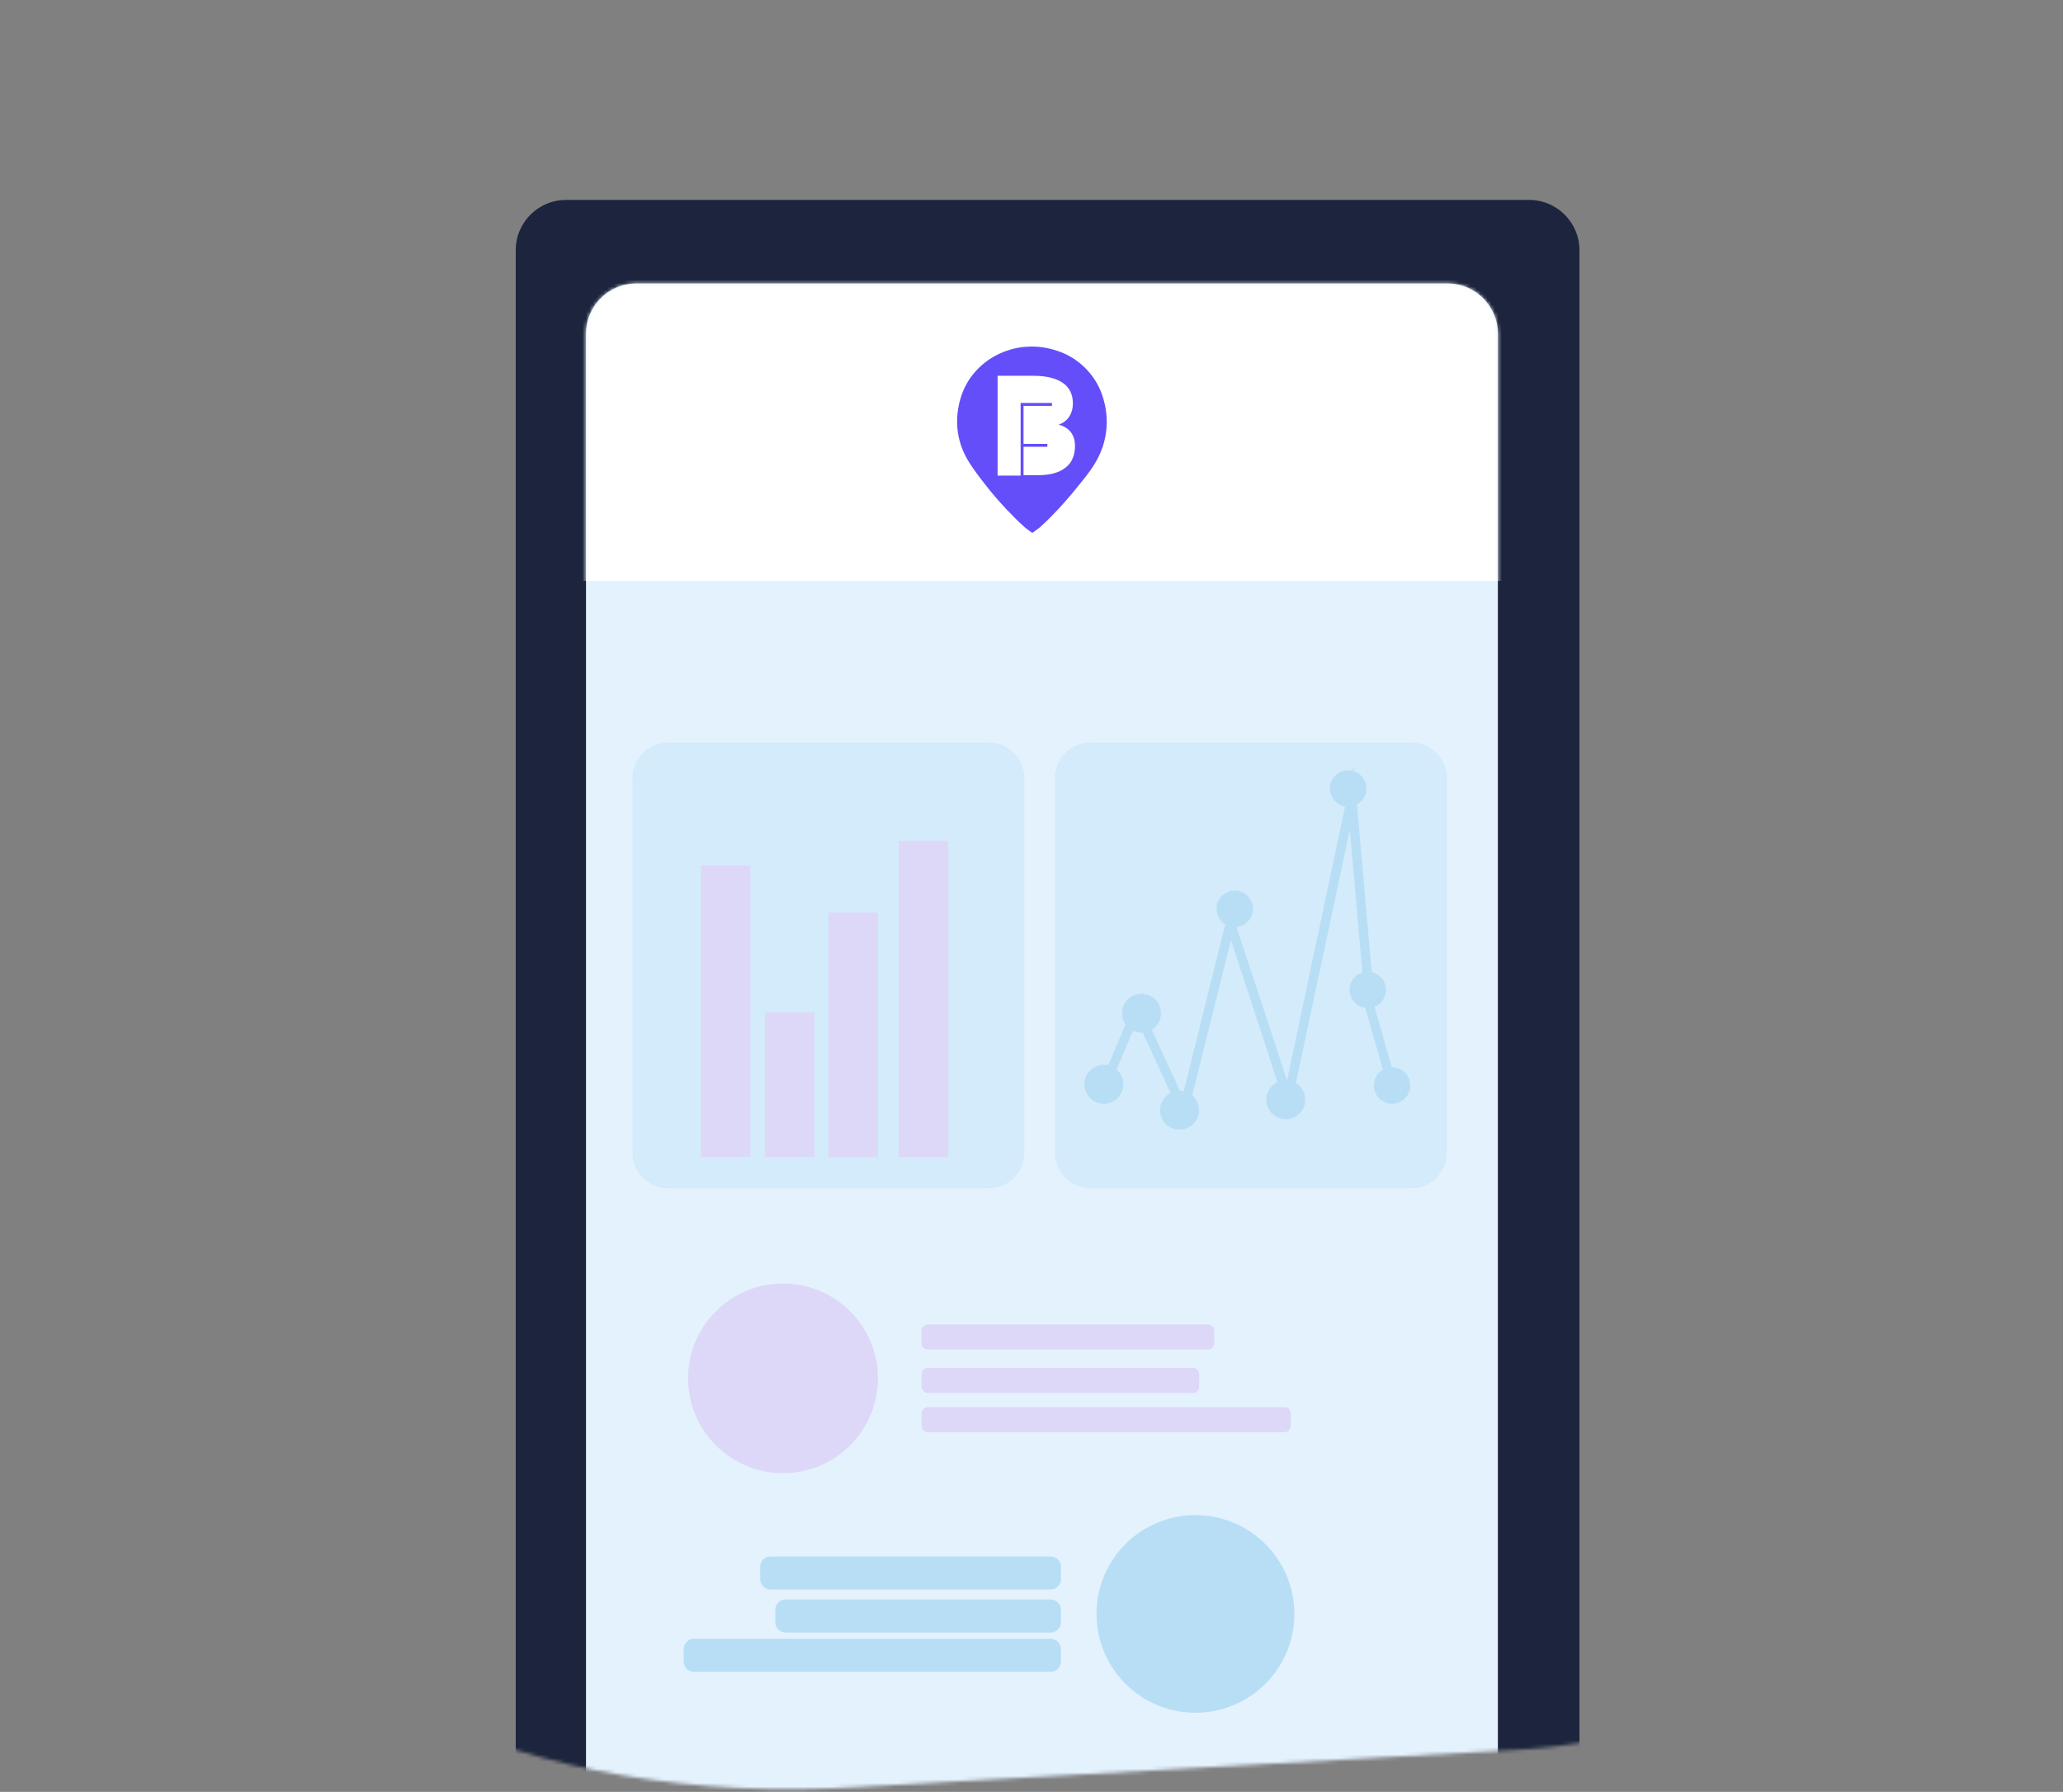 <svg xmlns="http://www.w3.org/2000/svg" width="579" height="503" viewBox="0 0 579 503" fill="none"><rect x="0" y="0" width="579" height="503" fill="#808080" stroke="none"/><mask id="mask0_601_925" style="mask-type:luminance" maskUnits="userSpaceOnUse" x="0" y="0" width="579" height="503"><path d="M241.362 501.594C53.175 513.671 -48.02 353.612 22.535 197.071C32.396 175.143 33.805 126.128 50.593 107.484C159.419 -14.348 385.877 -30.413 466.411 48.151C513.253 93.882 578.995 194.843 578.995 343.762C578.995 434.756 496.817 488.695 422.035 491.392L241.362 501.594Z" fill="white"></path></mask><g mask="url(#mask0_601_925)"><path d="M429.197 622.957H158.832C151.084 622.957 144.745 616.625 144.745 608.886V70.196C144.745 62.456 151.084 56.124 158.832 56.124H429.197C436.945 56.124 443.284 62.456 443.284 70.196V608.769C443.284 616.625 436.945 622.957 429.197 622.957Z" fill="#1C253D"></path><path d="M406.304 600.678H178.555C170.807 600.678 164.467 594.346 164.467 586.607V93.648C164.467 85.908 170.807 79.576 178.555 79.576H406.304C414.052 79.576 420.392 85.908 420.392 93.648V586.607C420.392 594.346 414.052 600.678 406.304 600.678Z" fill="#E4F2FE"></path><mask id="mask1_601_925" style="mask-type:luminance" maskUnits="userSpaceOnUse" x="164" y="79" width="257" height="522"><path d="M406.304 600.678H178.555C170.807 600.678 164.467 594.346 164.467 586.607V93.648C164.467 85.908 170.807 79.576 178.555 79.576H406.304C414.052 79.576 420.392 85.908 420.392 93.648V586.607C420.392 594.346 414.052 600.678 406.304 600.678Z" fill="white"></path></mask><g mask="url(#mask1_601_925)"><path d="M423.327 67.968H157.189V163.065H423.327V67.968Z" fill="white"></path></g><path d="M309.335 110.885C307.339 105.022 302.526 100.331 296.656 98.455C294.19 97.634 291.843 97.283 289.612 97.283C287.264 97.283 284.916 97.634 282.568 98.455C276.698 100.449 271.885 105.022 269.889 110.885C267.541 117.686 268.598 124.252 271.768 129.412C272.707 130.936 273.998 132.812 276.111 135.509C278.694 138.91 281.629 142.193 284.681 145.242C285.503 146.063 286.325 146.883 287.147 147.587C287.264 147.704 287.381 147.821 287.381 147.821C287.734 148.173 288.086 148.408 288.438 148.642C289.025 149.111 289.495 149.463 289.729 149.58C289.964 149.463 290.434 149.111 291.021 148.642C291.373 148.408 291.725 148.173 292.077 147.821C292.195 147.704 292.312 147.587 292.312 147.587C293.134 146.883 293.956 146.063 294.777 145.242C297.83 142.193 300.647 138.91 303.347 135.509C305.461 132.929 306.869 130.936 307.691 129.412C310.626 124.252 311.683 117.686 309.335 110.885ZM299.004 131.288C297.243 132.695 294.66 133.399 291.256 133.399H287.264V125.425H293.956V124.604H287.264V113.933H295.247V113.113H286.442V133.516H279.986V105.491H290.082C293.721 105.491 296.421 106.194 298.299 107.484C300.178 108.774 301.117 110.767 301.117 113.23C301.117 114.637 300.765 115.927 300.06 116.982C299.356 118.038 298.417 118.741 297.125 119.21C298.534 119.562 299.708 120.265 300.53 121.321C301.352 122.376 301.704 123.666 301.704 125.19C301.704 127.887 300.765 129.998 299.004 131.288Z" fill="#644EFA"></path><path d="M339.036 371.787H260.38C259.441 371.787 258.619 372.608 258.619 373.546V377.064C258.619 378.002 259.441 378.823 260.38 378.823H339.036C339.975 378.823 340.797 378.002 340.797 377.064V373.546C340.68 372.608 339.975 371.787 339.036 371.787Z" fill="#DDD8F8"></path><path d="M334.81 383.982H260.38C259.441 383.982 258.619 384.803 258.619 385.741V389.259C258.619 390.197 259.441 391.018 260.38 391.018H334.81C335.749 391.018 336.571 390.197 336.571 389.259V385.741C336.453 384.686 335.749 383.982 334.81 383.982Z" fill="#DDD8F8"></path><path d="M360.52 395.005H260.38C259.441 395.005 258.619 395.825 258.619 396.764V400.281C258.619 401.219 259.441 402.04 260.38 402.04H360.52C361.459 402.04 362.281 401.219 362.281 400.281V396.764C362.163 395.708 361.459 395.005 360.52 395.005Z" fill="#DDD8F8"></path><path d="M277.52 333.561H187.477C181.959 333.561 177.498 329.105 177.498 323.594V218.412C177.498 212.901 181.959 208.445 187.477 208.445H277.52C283.038 208.445 287.499 212.901 287.499 218.412V323.594C287.499 329.105 283.038 333.561 277.52 333.561Z" fill="#D3EBFA"></path><path d="M396.091 333.561H306.048C300.53 333.561 296.069 329.105 296.069 323.594V218.412C296.069 212.901 300.53 208.445 306.048 208.445H396.091C401.608 208.445 406.069 212.901 406.069 218.412V323.594C406.069 329.105 401.608 333.561 396.091 333.561Z" fill="#D3EBFA"></path><path d="M228.566 284.194H214.713V324.766H228.566V284.194Z" fill="#DDD8F8"></path><path d="M210.604 242.919H196.751V324.766H210.604V242.919Z" fill="#DDD8F8"></path><path d="M246.41 256.169H232.557V324.883H246.41V256.169Z" fill="#DDD8F8"></path><path d="M266.133 236.001H252.28V324.766H266.133V236.001Z" fill="#DDD8F8"></path><path d="M332.579 315.62L319.196 286.539L310.978 305.77L308.63 304.715L319.079 279.973L331.875 307.763L345.141 254.41L361.224 303.308L379.89 215.128L385.877 283.022L391.982 304.363L389.517 305.067L383.295 283.373L378.833 232.952L361.694 313.392L345.493 263.908L332.579 315.62Z" fill="#B8DEF5"></path><path d="M320.37 288.767C322.769 288.767 324.714 286.825 324.714 284.429C324.714 282.033 322.769 280.09 320.37 280.09C317.971 280.09 316.026 282.033 316.026 284.429C316.026 286.825 317.971 288.767 320.37 288.767Z" fill="#B8DEF5" stroke="#B8DEF5" stroke-width="2.245" stroke-miterlimit="10"></path><path d="M346.549 259.101C348.754 259.101 350.541 257.316 350.541 255.114C350.541 252.912 348.754 251.127 346.549 251.127C344.345 251.127 342.558 252.912 342.558 255.114C342.558 257.316 344.345 259.101 346.549 259.101Z" fill="#B8DEF5" stroke="#B8DEF5" stroke-width="2.245" stroke-miterlimit="10"></path><path d="M360.872 313.04C363.271 313.04 365.215 311.098 365.215 308.701C365.215 306.305 363.271 304.363 360.872 304.363C358.473 304.363 356.528 306.305 356.528 308.701C356.528 311.098 358.473 313.04 360.872 313.04Z" fill="#B8DEF5" stroke="#B8DEF5" stroke-width="2.245" stroke-miterlimit="10"></path><path d="M378.364 225.33C380.568 225.33 382.355 223.545 382.355 221.343C382.355 219.141 380.568 217.356 378.364 217.356C376.159 217.356 374.372 219.141 374.372 221.343C374.372 223.545 376.159 225.33 378.364 225.33Z" fill="#B8DEF5" stroke="#B8DEF5" stroke-width="2.245" stroke-miterlimit="10"></path><path d="M383.881 281.849C386.086 281.849 387.873 280.064 387.873 277.862C387.873 275.66 386.086 273.875 383.881 273.875C381.677 273.875 379.89 275.66 379.89 277.862C379.89 280.064 381.677 281.849 383.881 281.849Z" fill="#B8DEF5" stroke="#B8DEF5" stroke-width="2.245" stroke-miterlimit="10"></path><path d="M309.804 308.701C312.203 308.701 314.148 306.759 314.148 304.363C314.148 301.967 312.203 300.024 309.804 300.024C307.405 300.024 305.461 301.967 305.461 304.363C305.461 306.759 307.405 308.701 309.804 308.701Z" fill="#B8DEF5" stroke="#B8DEF5" stroke-width="2.245" stroke-miterlimit="10"></path><path d="M390.69 308.702C392.895 308.702 394.682 306.917 394.682 304.715C394.682 302.513 392.895 300.728 390.69 300.728C388.486 300.728 386.699 302.513 386.699 304.715C386.699 306.917 388.486 308.702 390.69 308.702Z" fill="#B8DEF5" stroke="#B8DEF5" stroke-width="2.245" stroke-miterlimit="10"></path><path d="M331.053 315.972C333.452 315.972 335.397 314.029 335.397 311.633C335.397 309.237 333.452 307.294 331.053 307.294C328.654 307.294 326.709 309.237 326.709 311.633C326.709 314.029 328.654 315.972 331.053 315.972Z" fill="#B8DEF5" stroke="#B8DEF5" stroke-width="2.245" stroke-miterlimit="10"></path><path d="M219.761 413.532C234.479 413.532 246.41 401.614 246.41 386.914C246.41 372.213 234.479 360.296 219.761 360.296C205.043 360.296 193.112 372.213 193.112 386.914C193.112 401.614 205.043 413.532 219.761 413.532Z" fill="#DDD8F8"></path><path d="M216.239 438.039H294.895C295.834 438.039 296.656 438.86 296.656 439.798V443.315C296.656 444.254 295.834 445.074 294.895 445.074H216.239C215.3 445.074 214.478 444.254 214.478 443.315V439.798C214.478 438.742 215.3 438.039 216.239 438.039Z" fill="#B8DEF5" stroke="#B8DEF5" stroke-width="2.245" stroke-miterlimit="10"></path><path d="M220.465 450.117H294.895C295.834 450.117 296.656 450.937 296.656 451.875V455.393C296.656 456.331 295.834 457.152 294.895 457.152H220.465C219.526 457.152 218.704 456.331 218.704 455.393V451.875C218.704 450.937 219.526 450.117 220.465 450.117Z" fill="#B8DEF5" stroke="#B8DEF5" stroke-width="2.245" stroke-miterlimit="10"></path><path d="M194.756 461.139H294.895C295.834 461.139 296.656 461.96 296.656 462.898V466.416C296.656 467.354 295.834 468.175 294.895 468.175H194.756C193.816 468.175 192.995 467.354 192.995 466.416V462.898C192.995 461.96 193.816 461.139 194.756 461.139Z" fill="#B8DEF5" stroke="#B8DEF5" stroke-width="2.245" stroke-miterlimit="10"></path><path d="M335.514 479.666C350.232 479.666 362.163 467.749 362.163 453.048C362.163 438.347 350.232 426.43 335.514 426.43C320.796 426.43 308.865 438.347 308.865 453.048C308.865 467.749 320.796 479.666 335.514 479.666Z" fill="#B8DEF5" stroke="#B8DEF5" stroke-width="2.245" stroke-miterlimit="10"></path></g></svg>